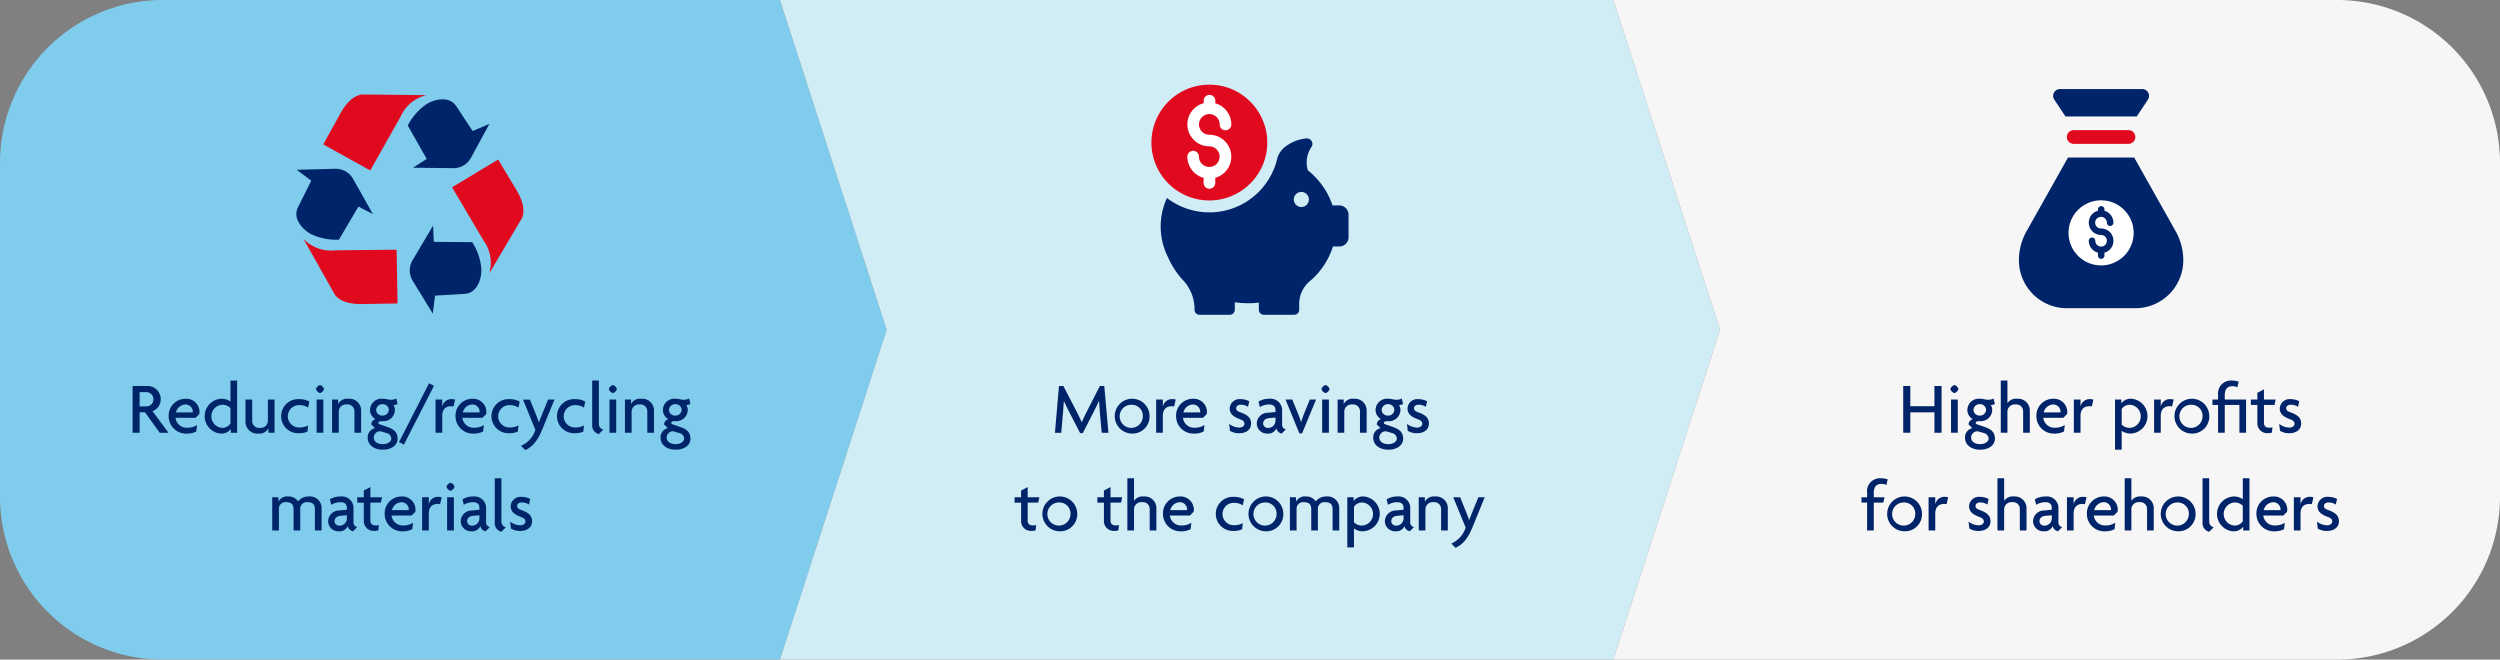 <svg xmlns="http://www.w3.org/2000/svg" viewBox="0 0 614 162"><rect x="0" y="0" width="614" height="162" fill="#808080" stroke="none"/><g id="f4908acd-d3fa-4882-a5ab-f7a5c5a57263" data-name="Layer 2"><g id="b3e4ad98-ccae-4667-a39f-d4877ebf92b6" data-name="Design"><path d="M40,0H191.559l26.214,81-26.214,81H40A40,40,0,0,1,0,122V40A40,40,0,0,1,40,0Z" fill="#80ccec"/><polygon points="191.56 0 396.226 0 422.44 81 396.226 162 191.56 162 217.773 81 191.56 0" fill="#d0edf6"/><path d="M396.226,0H574a40,40,0,0,1,40,40v82a40,40,0,0,1-40,40H396.226L422.44,81Z" fill="#f6f6f6"/><path d="M270.581,106.287l-.468-5.186c-.072-.774-.144-1.764-.18-2.611H269.9c-.36.811-.918,1.927-1.3,2.665l-2.665,5.222h-.648l-2.7-5.222c-.4-.756-.882-1.782-1.278-2.629h-.036c-.036.883-.127,1.891-.18,2.575l-.451,5.186h-1.548l.99-11.488h1.081l3.06,5.906c.451.882,1.063,2.071,1.441,2.953h.036c.36-.882.918-2,1.4-2.953l3.025-5.906h1.081l1.026,11.488Z" fill="#002469"/><path d="M278.013,106.485a4.277,4.277,0,1,1,4.321-4.267A4.182,4.182,0,0,1,278.013,106.485Zm0-7.076a2.841,2.841,0,1,0,2.665,2.845A2.707,2.707,0,0,0,278.013,99.409Z" fill="#002469"/><path d="M288.363,99.841a2.543,2.543,0,0,0-.594-.072c-1.062,0-2.179.5-2.179,2.395v4.123h-1.638V98.13h1.638v1.657h.018a2.288,2.288,0,0,1,2.359-1.765,2.7,2.7,0,0,1,.792.126Z" fill="#002469"/><path d="M296.374,101.7l-.919.919H290.54a2.755,2.755,0,0,0,2.9,2.43,4.191,4.191,0,0,0,2.377-.666l-.181,1.585a4.946,4.946,0,0,1-2.412.522,4.265,4.265,0,0,1-4.376-4.267,4.131,4.131,0,0,1,4.052-4.286,3.271,3.271,0,0,1,3.529,3.1A3.555,3.555,0,0,1,296.374,101.7Zm-3.385-2.358a2.479,2.479,0,0,0-2.341,1.944h4.1a.876.876,0,0,0,.018-.216A1.786,1.786,0,0,0,292.989,99.337Z" fill="#002469"/><path d="M304.346,106.4a4.183,4.183,0,0,1-2.269-.594l-.2-1.711a4.139,4.139,0,0,0,2.5.918c.756,0,1.26-.414,1.26-.936,0-.558-.4-.864-1.134-1.134-1.584-.576-2.485-1.315-2.485-2.611a2.414,2.414,0,0,1,2.7-2.3,4.532,4.532,0,0,1,2.107.522l-.324,1.369a3.1,3.1,0,0,0-1.8-.522c-.666,0-1.1.36-1.1.882,0,.5.36.738,1.152,1.026,1.6.576,2.521,1.315,2.521,2.719C307.281,105.315,306.291,106.4,304.346,106.4Z" fill="#002469"/><path d="M314.769,106.485a1.705,1.705,0,0,1-1.3-1.279,2.13,2.13,0,0,1-2.178,1.279,2.505,2.505,0,0,1-2.629-2.5,2.7,2.7,0,0,1,2.683-2.611l1.908-.18v-.522c0-.738-.432-1.332-1.584-1.332a4.233,4.233,0,0,0-2.251.648l-.324-1.35a4.825,4.825,0,0,1,2.665-.7,2.829,2.829,0,0,1,3.133,2.953v3.3a1.152,1.152,0,0,0,.918,1.261Zm-1.513-3.943-1.566.144c-1.044.09-1.459.72-1.459,1.314a1.131,1.131,0,0,0,1.207,1.1,1.794,1.794,0,0,0,1.818-1.836Z" fill="#002469"/><path d="M319.79,106.431h-.666l-3.4-8.3h1.656l1.5,3.637c.216.523.45,1.243.648,1.855h.036c.2-.612.432-1.332.648-1.855l1.476-3.637h1.531Z" fill="#002469"/><path d="M325.549,96.546a1.512,1.512,0,0,1-.99-.99,1.477,1.477,0,0,1,.99-.991,1.444,1.444,0,0,1,.991.991A1.477,1.477,0,0,1,325.549,96.546Zm-.828,9.741V98.13h1.656v8.157Z" fill="#002469"/><path d="M334.01,106.287v-5.24a1.675,1.675,0,0,0-1.89-1.71,1.77,1.77,0,0,0-1.963,1.71v5.24h-1.638V98.13h1.494v1.063h.018a2.519,2.519,0,0,1,2.521-1.261,2.875,2.875,0,0,1,3.1,2.953v5.4Z" fill="#002469"/><path d="M340.976,110.446c-2.233,0-3.71-1.242-3.71-2.935a2.308,2.308,0,0,1,1.783-2.359l-.918-.918a1.441,1.441,0,0,1,1.044-1.3,2.538,2.538,0,0,1-1.332-2.251,2.805,2.805,0,0,1,3.061-2.755,4.446,4.446,0,0,1,1.08.126,4.893,4.893,0,0,0,1.116.126,2.768,2.768,0,0,0,1.189-.306l.305,1.351a2.252,2.252,0,0,1-1.008.252,2.039,2.039,0,0,1,.361,1.206,2.81,2.81,0,0,1-3.043,2.755c-.649,0-1.009.09-1.009.45a.34.34,0,0,0,.234.288l2.2.774c1.422.505,2.287,1.3,2.287,2.791C344.613,109.294,343.154,110.446,340.976,110.446Zm.846-4.105-1.405-.414a1.557,1.557,0,0,0-1.656,1.566c0,.792.72,1.585,2.178,1.585,1.423,0,2.125-.739,2.125-1.369A1.481,1.481,0,0,0,341.822,106.341Zm-.918-7.076a1.494,1.494,0,0,0-1.567,1.4,1.472,1.472,0,0,0,1.567,1.405,1.5,1.5,0,0,0,1.548-1.405A1.477,1.477,0,0,0,340.9,99.265Z" fill="#002469"/><path d="M348.013,106.4a4.179,4.179,0,0,1-2.268-.594l-.2-1.711a4.136,4.136,0,0,0,2.5.918c.756,0,1.261-.414,1.261-.936,0-.558-.4-.864-1.135-1.134-1.584-.576-2.484-1.315-2.484-2.611a2.413,2.413,0,0,1,2.7-2.3,4.528,4.528,0,0,1,2.107.522l-.324,1.369a3.1,3.1,0,0,0-1.8-.522c-.666,0-1.1.36-1.1.882,0,.5.36.738,1.152,1.026,1.6.576,2.521,1.315,2.521,2.719C350.948,105.315,349.958,106.4,348.013,106.4Z" fill="#002469"/><path d="M254.991,123.445H252.4v4.339c0,.936.486,1.26,1.35,1.26a2.2,2.2,0,0,0,.738-.108l-.144,1.3a2.25,2.25,0,0,1-.9.144,2.409,2.409,0,0,1-2.665-2.431v-4.5h-1.6V122.13h1.6v-1.656l1.621-.846v2.5h2.881Z" fill="#002469"/><path d="M260.247,130.485a4.277,4.277,0,1,1,4.321-4.267A4.182,4.182,0,0,1,260.247,130.485Zm0-7.076a2.841,2.841,0,1,0,2.665,2.845A2.707,2.707,0,0,0,260.247,123.409Z" fill="#002469"/><path d="M275.331,123.445h-2.592v4.339c0,.936.486,1.26,1.35,1.26a2.2,2.2,0,0,0,.738-.108l-.144,1.3a2.25,2.25,0,0,1-.9.144,2.408,2.408,0,0,1-2.665-2.431v-4.5h-1.6V122.13h1.6v-1.656l1.621-.846v2.5h2.88Z" fill="#002469"/><path d="M282.369,130.287v-5.24a1.675,1.675,0,0,0-1.89-1.71,1.77,1.77,0,0,0-1.963,1.71v5.24h-1.638v-12.82h1.638v5.51h.018a2.569,2.569,0,0,1,2.377-1.045,2.875,2.875,0,0,1,3.1,2.953v5.4Z" fill="#002469"/><path d="M293.152,125.7l-.919.919h-4.915a2.755,2.755,0,0,0,2.9,2.43,4.193,4.193,0,0,0,2.377-.666l-.181,1.585a4.946,4.946,0,0,1-2.412.522,4.265,4.265,0,0,1-4.376-4.267,4.131,4.131,0,0,1,4.052-4.286,3.271,3.271,0,0,1,3.529,3.1A3.555,3.555,0,0,1,293.152,125.7Zm-3.385-2.358a2.479,2.479,0,0,0-2.341,1.944h4.105a.876.876,0,0,0,.018-.216A1.786,1.786,0,0,0,289.767,123.337Z" fill="#002469"/><path d="M305.229,124.111a3.735,3.735,0,0,0-2.161-.612,2.747,2.747,0,1,0,.036,5.491,4.5,4.5,0,0,0,2.125-.5L305.067,130a5.115,5.115,0,0,1-2.107.4,4.19,4.19,0,1,1,0-8.373,5.175,5.175,0,0,1,2.575.595Z" fill="#002469"/><path d="M310.862,130.485a4.277,4.277,0,1,1,4.322-4.267A4.183,4.183,0,0,1,310.862,130.485Zm0-7.076a2.841,2.841,0,1,0,2.665,2.845A2.707,2.707,0,0,0,310.862,123.409Z" fill="#002469"/><path d="M327.28,130.287v-5.24c0-.846-.288-1.71-1.765-1.71a1.6,1.6,0,0,0-1.836,1.71v5.24H322.04v-5.24c0-.846-.288-1.71-1.764-1.71a1.6,1.6,0,0,0-1.837,1.71v5.24H316.8V122.13h1.512v1.063h.018a2.369,2.369,0,0,1,2.395-1.261,2.744,2.744,0,0,1,2.413,1.207,3.255,3.255,0,0,1,2.646-1.207,2.849,2.849,0,0,1,3.133,2.953v5.4Z" fill="#002469"/><path d="M334.73,130.485a3.686,3.686,0,0,1-2.2-.684v4.645H330.9V122.13h1.548v.9h.018a2.863,2.863,0,0,1,2.467-1.1,4.285,4.285,0,0,1-.2,8.553Zm-.162-7.076a2.4,2.4,0,0,0-2.035,1.044v3.817a2.725,2.725,0,0,0,2.035.81,2.842,2.842,0,0,0,0-5.671Z" fill="#002469"/><path d="M346.232,130.485a1.706,1.706,0,0,1-1.3-1.279,2.131,2.131,0,0,1-2.179,1.279,2.506,2.506,0,0,1-2.629-2.5,2.7,2.7,0,0,1,2.683-2.611l1.909-.18v-.522c0-.738-.432-1.332-1.585-1.332a4.229,4.229,0,0,0-2.25.648l-.324-1.35a4.824,4.824,0,0,1,2.664-.7,2.829,2.829,0,0,1,3.133,2.953v3.3a1.152,1.152,0,0,0,.919,1.261Zm-1.512-3.943-1.567.144c-1.044.09-1.458.72-1.458,1.314a1.13,1.13,0,0,0,1.206,1.1,1.8,1.8,0,0,0,1.819-1.836Z" fill="#002469"/><path d="M353.936,130.287v-5.24a1.676,1.676,0,0,0-1.891-1.71,1.769,1.769,0,0,0-1.962,1.71v5.24h-1.639V122.13h1.5v1.063h.018a2.518,2.518,0,0,1,2.52-1.261,2.875,2.875,0,0,1,3.1,2.953v5.4Z" fill="#002469"/><path d="M361.639,129.5c-1.224,3.006-2.556,4.321-4.159,5.041l-1.044-1.044a6.352,6.352,0,0,0,3.529-3.925l-3.043-7.437h1.693l1.494,3.691c.2.5.486,1.225.684,1.873h.036c.234-.612.54-1.368.739-1.855l1.512-3.709h1.566Z" fill="#002469"/><path d="M475.1,106.287v-5.024h-5.924v5.024h-1.746V94.8h1.746v4.97H475.1V94.8h1.746v11.488Z" fill="#002469"/><path d="M480,96.546a1.513,1.513,0,0,1-.991-.99,1.479,1.479,0,0,1,.991-.991,1.443,1.443,0,0,1,.99.991A1.476,1.476,0,0,1,480,96.546Zm-.829,9.741V98.13h1.657v8.157Z" fill="#002469"/><path d="M486.315,110.446c-2.232,0-3.709-1.242-3.709-2.935a2.308,2.308,0,0,1,1.783-2.359l-.919-.918a1.442,1.442,0,0,1,1.045-1.3,2.539,2.539,0,0,1-1.333-2.251,2.806,2.806,0,0,1,3.061-2.755,4.449,4.449,0,0,1,1.081.126,4.893,4.893,0,0,0,1.116.126,2.759,2.759,0,0,0,1.188-.306l.307,1.351a2.263,2.263,0,0,1-1.009.252,2.039,2.039,0,0,1,.36,1.206,2.81,2.81,0,0,1-3.043,2.755c-.648,0-1.008.09-1.008.45a.34.34,0,0,0,.234.288l2.2.774c1.422.505,2.286,1.3,2.286,2.791C489.952,109.294,488.494,110.446,486.315,110.446Zm.847-4.105-1.4-.414a1.557,1.557,0,0,0-1.656,1.566c0,.792.72,1.585,2.178,1.585,1.423,0,2.125-.739,2.125-1.369A1.481,1.481,0,0,0,487.162,106.341Zm-.919-7.076a1.494,1.494,0,0,0-1.566,1.4,1.472,1.472,0,0,0,1.566,1.405,1.5,1.5,0,0,0,1.549-1.405A1.477,1.477,0,0,0,486.243,99.265Z" fill="#002469"/><path d="M496.882,106.287v-5.24a1.676,1.676,0,0,0-1.891-1.71,1.769,1.769,0,0,0-1.962,1.71v5.24H491.39V93.467h1.639v5.51h.018a2.567,2.567,0,0,1,2.376-1.045,2.875,2.875,0,0,1,3.1,2.953v5.4Z" fill="#002469"/><path d="M507.664,101.7l-.918.919H501.83a2.756,2.756,0,0,0,2.9,2.43,4.191,4.191,0,0,0,2.377-.666l-.18,1.585a4.951,4.951,0,0,1-2.413.522,4.265,4.265,0,0,1-4.375-4.267,4.13,4.13,0,0,1,4.051-4.286,3.271,3.271,0,0,1,3.529,3.1A3.555,3.555,0,0,1,507.664,101.7Zm-3.385-2.358a2.48,2.48,0,0,0-2.341,1.944h4.105a.832.832,0,0,0,.019-.216A1.787,1.787,0,0,0,504.279,99.337Z" fill="#002469"/><path d="M513.747,99.841a2.543,2.543,0,0,0-.594-.072c-1.062,0-2.178.5-2.178,2.395v4.123h-1.639V98.13h1.639v1.657h.017a2.289,2.289,0,0,1,2.359-1.765,2.717,2.717,0,0,1,.793.126Z" fill="#002469"/><path d="M523.287,106.485a3.684,3.684,0,0,1-2.2-.684v4.645h-1.639V98.13H521v.9h.018a2.86,2.86,0,0,1,2.467-1.1,4.285,4.285,0,0,1-.2,8.553Zm-.162-7.076a2.394,2.394,0,0,0-2.035,1.044v3.817a2.725,2.725,0,0,0,2.035.81,2.842,2.842,0,0,0,0-5.671Z" fill="#002469"/><path d="M533.457,99.841a2.543,2.543,0,0,0-.594-.072c-1.063,0-2.179.5-2.179,2.395v4.123h-1.639V98.13h1.639v1.657h.018a2.287,2.287,0,0,1,2.359-1.765,2.7,2.7,0,0,1,.792.126Z" fill="#002469"/><path d="M538.281,106.485a4.277,4.277,0,1,1,4.321-4.267A4.183,4.183,0,0,1,538.281,106.485Zm0-7.076a2.841,2.841,0,1,0,2.664,2.845A2.707,2.707,0,0,0,538.281,99.409Z" fill="#002469"/><path d="M550,106.287V99.445h-3.6v6.842h-1.639V99.445h-1.386V98.13h1.386V97a3.172,3.172,0,0,1,3.439-3.529,4.3,4.3,0,0,1,1.621.27l-.324,1.368a3.239,3.239,0,0,0-1.189-.27c-1.278,0-1.908.775-1.908,2.251V98.13h5.239v8.157Z" fill="#002469"/><path d="M558.62,99.445h-2.592v4.339c0,.936.486,1.26,1.35,1.26a2.2,2.2,0,0,0,.738-.108l-.144,1.3a2.25,2.25,0,0,1-.9.144,2.408,2.408,0,0,1-2.665-2.431v-4.5h-1.6V98.13h1.6V96.474l1.621-.846v2.5h2.88Z" fill="#002469"/><path d="M562.237,106.4a4.179,4.179,0,0,1-2.268-.594l-.2-1.711a4.136,4.136,0,0,0,2.5.918c.757,0,1.261-.414,1.261-.936,0-.558-.4-.864-1.135-1.134-1.584-.576-2.484-1.315-2.484-2.611a2.413,2.413,0,0,1,2.7-2.3,4.528,4.528,0,0,1,2.107.522l-.324,1.369a3.1,3.1,0,0,0-1.8-.522c-.666,0-1.1.36-1.1.882,0,.5.36.738,1.152,1.026,1.6.576,2.521,1.315,2.521,2.719C565.172,105.315,564.182,106.4,562.237,106.4Z" fill="#002469"/><path d="M463.294,119.105a3.238,3.238,0,0,0-1.188-.27c-1.278,0-1.909.775-1.909,2.251v1.044h2.647l-.324,1.315H460.2v6.842h-1.638v-6.842h-1.387V122.13h1.387V121A3.171,3.171,0,0,1,462,117.467a4.3,4.3,0,0,1,1.62.27Z" fill="#002469"/><path d="M467.722,130.485a4.277,4.277,0,1,1,4.321-4.267A4.183,4.183,0,0,1,467.722,130.485Zm0-7.076a2.841,2.841,0,1,0,2.664,2.845A2.707,2.707,0,0,0,467.722,123.409Z" fill="#002469"/><path d="M478.072,123.841a2.543,2.543,0,0,0-.594-.072c-1.063,0-2.179.5-2.179,2.395v4.123H473.66V122.13H475.3v1.657h.018a2.287,2.287,0,0,1,2.359-1.765,2.7,2.7,0,0,1,.792.126Z" fill="#002469"/><path d="M485.937,130.4a4.18,4.18,0,0,1-2.269-.594l-.2-1.711a4.137,4.137,0,0,0,2.5.918c.756,0,1.26-.414,1.26-.936,0-.558-.4-.864-1.134-1.134-1.585-.576-2.485-1.315-2.485-2.611a2.413,2.413,0,0,1,2.7-2.3,4.535,4.535,0,0,1,2.107.522l-.325,1.369a3.1,3.1,0,0,0-1.8-.522c-.666,0-1.1.36-1.1.882,0,.5.36.738,1.152,1.026,1.6.576,2.521,1.315,2.521,2.719C488.872,129.315,487.881,130.4,485.937,130.4Z" fill="#002469"/><path d="M496.072,130.287v-5.24a1.676,1.676,0,0,0-1.891-1.71,1.77,1.77,0,0,0-1.963,1.71v5.24H490.58v-12.82h1.638v5.51h.018a2.569,2.569,0,0,1,2.377-1.045,2.875,2.875,0,0,1,3.1,2.953v5.4Z" fill="#002469"/><path d="M505.431,130.485a1.706,1.706,0,0,1-1.3-1.279,2.131,2.131,0,0,1-2.179,1.279,2.506,2.506,0,0,1-2.629-2.5,2.7,2.7,0,0,1,2.683-2.611l1.909-.18v-.522c0-.738-.432-1.332-1.585-1.332a4.229,4.229,0,0,0-2.25.648l-.324-1.35a4.824,4.824,0,0,1,2.664-.7,2.829,2.829,0,0,1,3.133,2.953v3.3a1.152,1.152,0,0,0,.919,1.261Zm-1.512-3.943-1.567.144c-1.044.09-1.458.72-1.458,1.314a1.13,1.13,0,0,0,1.206,1.1,1.8,1.8,0,0,0,1.819-1.836Z" fill="#002469"/><path d="M512.055,123.841a2.545,2.545,0,0,0-.595-.072c-1.062,0-2.178.5-2.178,2.395v4.123h-1.639V122.13h1.639v1.657h.018a2.287,2.287,0,0,1,2.359-1.765,2.7,2.7,0,0,1,.792.126Z" fill="#002469"/><path d="M520.065,125.7l-.918.919h-4.915a2.754,2.754,0,0,0,2.9,2.43,4.188,4.188,0,0,0,2.377-.666l-.18,1.585a4.946,4.946,0,0,1-2.412.522,4.265,4.265,0,0,1-4.376-4.267,4.13,4.13,0,0,1,4.051-4.286,3.271,3.271,0,0,1,3.529,3.1A3.555,3.555,0,0,1,520.065,125.7Zm-3.385-2.358a2.479,2.479,0,0,0-2.34,1.944h4.105a.876.876,0,0,0,.018-.216A1.786,1.786,0,0,0,516.68,123.337Z" fill="#002469"/><path d="M527.319,130.287v-5.24a1.676,1.676,0,0,0-1.891-1.71,1.769,1.769,0,0,0-1.962,1.71v5.24h-1.639v-12.82h1.639v5.51h.018a2.567,2.567,0,0,1,2.376-1.045,2.875,2.875,0,0,1,3.1,2.953v5.4Z" fill="#002469"/><path d="M534.914,130.485a4.277,4.277,0,1,1,4.321-4.267A4.182,4.182,0,0,1,534.914,130.485Zm0-7.076a2.841,2.841,0,1,0,2.665,2.845A2.707,2.707,0,0,0,534.914,123.409Z" fill="#002469"/><path d="M542.563,130.611a2.176,2.176,0,0,1-1.62-2.251V117.467h1.638v10.677a1.391,1.391,0,0,0,1.1,1.351Z" fill="#002469"/><path d="M550.917,130.287v-.9H550.9a2.864,2.864,0,0,1-2.467,1.1,4.285,4.285,0,0,1,.2-8.553,3.679,3.679,0,0,1,2.2.685v-5.15h1.638v12.82Zm-.09-6.068a2.727,2.727,0,0,0-2.035-.81,2.842,2.842,0,0,0,0,5.671,2.4,2.4,0,0,0,2.035-1.044Z" fill="#002469"/><path d="M561.7,125.7l-.918.919h-4.916a2.755,2.755,0,0,0,2.9,2.43,4.193,4.193,0,0,0,2.377-.666l-.18,1.585a4.951,4.951,0,0,1-2.413.522,4.265,4.265,0,0,1-4.375-4.267,4.13,4.13,0,0,1,4.051-4.286,3.271,3.271,0,0,1,3.529,3.1A3.555,3.555,0,0,1,561.7,125.7Zm-3.385-2.358a2.48,2.48,0,0,0-2.341,1.944h4.105a.876.876,0,0,0,.018-.216A1.786,1.786,0,0,0,558.314,123.337Z" fill="#002469"/><path d="M567.782,123.841a2.543,2.543,0,0,0-.594-.072c-1.063,0-2.179.5-2.179,2.395v4.123h-1.638V122.13h1.638v1.657h.018a2.287,2.287,0,0,1,2.359-1.765,2.7,2.7,0,0,1,.792.126Z" fill="#002469"/><path d="M571.507,130.4a4.179,4.179,0,0,1-2.268-.594l-.2-1.711a4.136,4.136,0,0,0,2.5.918c.756,0,1.26-.414,1.26-.936,0-.558-.4-.864-1.134-1.134-1.584-.576-2.484-1.315-2.484-2.611a2.413,2.413,0,0,1,2.7-2.3,4.532,4.532,0,0,1,2.107.522l-.324,1.369a3.1,3.1,0,0,0-1.8-.522c-.666,0-1.1.36-1.1.882,0,.5.36.738,1.152,1.026,1.6.576,2.521,1.315,2.521,2.719C574.442,129.315,573.452,130.4,571.507,130.4Z" fill="#002469"/><path d="M39.225,106.287l-3.619-5.042H34.292v5.042H32.563V94.8h3.458a3.262,3.262,0,0,1,3.457,3.223,3.064,3.064,0,0,1-2.017,2.953l3.925,5.312Zm-3.511-9.975H34.292v3.493h1.422a1.76,1.76,0,1,0,0-3.493Z" fill="#002469"/><path d="M48.945,101.7l-.918.919H43.112a2.754,2.754,0,0,0,2.9,2.43,4.188,4.188,0,0,0,2.377-.666l-.18,1.585a4.948,4.948,0,0,1-2.413.522,4.265,4.265,0,0,1-4.375-4.267,4.13,4.13,0,0,1,4.051-4.286,3.271,3.271,0,0,1,3.529,3.1A3.555,3.555,0,0,1,48.945,101.7ZM45.56,99.337a2.481,2.481,0,0,0-2.341,1.944h4.106a.876.876,0,0,0,.018-.216A1.786,1.786,0,0,0,45.56,99.337Z" fill="#002469"/><path d="M56.685,106.287v-.9h-.018a2.864,2.864,0,0,1-2.467,1.1,4.285,4.285,0,0,1,.2-8.553,3.677,3.677,0,0,1,2.2.685v-5.15h1.638v12.82Zm-.09-6.068a2.727,2.727,0,0,0-2.035-.81,2.842,2.842,0,0,0,0,5.671,2.4,2.4,0,0,0,2.035-1.044Z" fill="#002469"/><path d="M65.937,106.287v-1.063h-.018a2.519,2.519,0,0,1-2.521,1.261,2.874,2.874,0,0,1-3.1-2.953v-5.4H61.94v5.24a1.675,1.675,0,0,0,1.89,1.71,1.77,1.77,0,0,0,1.963-1.71V98.13h1.638v8.157Z" fill="#002469"/><path d="M75.675,100.111a3.738,3.738,0,0,0-2.161-.612,2.747,2.747,0,1,0,.036,5.491,4.5,4.5,0,0,0,2.125-.5L75.513,106a5.118,5.118,0,0,1-2.107.4,4.19,4.19,0,1,1,0-8.373,5.175,5.175,0,0,1,2.575.595Z" fill="#002469"/><path d="M78.589,96.546a1.512,1.512,0,0,1-.99-.99,1.477,1.477,0,0,1,.99-.991,1.443,1.443,0,0,1,.99.991A1.476,1.476,0,0,1,78.589,96.546Zm-.828,9.741V98.13h1.656v8.157Z" fill="#002469"/><path d="M87.05,106.287v-5.24a1.676,1.676,0,0,0-1.891-1.71,1.769,1.769,0,0,0-1.962,1.71v5.24H81.558V98.13h1.495v1.063h.018a2.519,2.519,0,0,1,2.521-1.261,2.874,2.874,0,0,1,3.1,2.953v5.4Z" fill="#002469"/><path d="M94.015,110.446c-2.232,0-3.709-1.242-3.709-2.935a2.307,2.307,0,0,1,1.783-2.359l-.919-.918a1.44,1.44,0,0,1,1.045-1.3,2.539,2.539,0,0,1-1.333-2.251,2.806,2.806,0,0,1,3.061-2.755,4.455,4.455,0,0,1,1.081.126,4.893,4.893,0,0,0,1.116.126,2.759,2.759,0,0,0,1.188-.306l.307,1.351a2.263,2.263,0,0,1-1.009.252,2.039,2.039,0,0,1,.36,1.206,2.81,2.81,0,0,1-3.043,2.755c-.648,0-1.008.09-1.008.45a.34.34,0,0,0,.234.288l2.2.774c1.422.505,2.286,1.3,2.286,2.791C97.652,109.294,96.194,110.446,94.015,110.446Zm.847-4.105-1.405-.414a1.557,1.557,0,0,0-1.656,1.566c0,.792.72,1.585,2.178,1.585,1.423,0,2.125-.739,2.125-1.369A1.481,1.481,0,0,0,94.862,106.341Zm-.919-7.076a1.494,1.494,0,0,0-1.566,1.4,1.472,1.472,0,0,0,1.566,1.405,1.5,1.5,0,0,0,1.549-1.405A1.477,1.477,0,0,0,93.943,99.265Z" fill="#002469"/><path d="M99.2,109.2l-1.206-.631,7.382-14.44,1.206.63Z" fill="#002469"/><path d="M111.385,99.841a2.543,2.543,0,0,0-.594-.072c-1.062,0-2.178.5-2.178,2.395v4.123h-1.639V98.13h1.639v1.657h.018a2.287,2.287,0,0,1,2.359-1.765,2.7,2.7,0,0,1,.791.126Z" fill="#002469"/><path d="M119.4,101.7l-.918.919h-4.916a2.756,2.756,0,0,0,2.9,2.43,4.188,4.188,0,0,0,2.377-.666l-.18,1.585a4.948,4.948,0,0,1-2.413.522,4.265,4.265,0,0,1-4.375-4.267,4.13,4.13,0,0,1,4.051-4.286,3.271,3.271,0,0,1,3.529,3.1A3.555,3.555,0,0,1,119.4,101.7Zm-3.385-2.358a2.48,2.48,0,0,0-2.341,1.944h4.106a.876.876,0,0,0,.018-.216A1.786,1.786,0,0,0,116.011,99.337Z" fill="#002469"/><path d="M127.334,100.111a3.738,3.738,0,0,0-2.161-.612,2.747,2.747,0,1,0,.036,5.491,4.5,4.5,0,0,0,2.125-.5L127.172,106a5.118,5.118,0,0,1-2.107.4,4.19,4.19,0,1,1,0-8.373,5.177,5.177,0,0,1,2.575.595Z" fill="#002469"/><path d="M133.165,105.5c-1.224,3.006-2.557,4.321-4.159,5.041l-1.044-1.044a6.355,6.355,0,0,0,3.529-3.925l-3.043-7.437h1.692l1.5,3.691c.2.5.486,1.225.684,1.873h.036c.234-.612.54-1.368.738-1.855l1.513-3.709h1.566Z" fill="#002469"/><path d="M143.426,100.111a3.738,3.738,0,0,0-2.161-.612,2.747,2.747,0,1,0,.036,5.491,4.5,4.5,0,0,0,2.125-.5L143.264,106a5.118,5.118,0,0,1-2.107.4,4.19,4.19,0,1,1,0-8.373,5.177,5.177,0,0,1,2.575.595Z" fill="#002469"/><path d="M147.06,106.611a2.176,2.176,0,0,1-1.62-2.251V93.467h1.638v10.677a1.39,1.39,0,0,0,1.1,1.351Z" fill="#002469"/><path d="M150.516,96.546a1.512,1.512,0,0,1-.99-.99,1.477,1.477,0,0,1,.99-.991,1.443,1.443,0,0,1,.99.991A1.476,1.476,0,0,1,150.516,96.546Zm-.828,9.741V98.13h1.656v8.157Z" fill="#002469"/><path d="M158.977,106.287v-5.24a1.676,1.676,0,0,0-1.891-1.71,1.769,1.769,0,0,0-1.962,1.71v5.24h-1.639V98.13h1.495v1.063H155a2.519,2.519,0,0,1,2.521-1.261,2.874,2.874,0,0,1,3.1,2.953v5.4Z" fill="#002469"/><path d="M165.942,110.446c-2.232,0-3.709-1.242-3.709-2.935a2.308,2.308,0,0,1,1.783-2.359l-.919-.918a1.442,1.442,0,0,1,1.045-1.3,2.539,2.539,0,0,1-1.333-2.251,2.806,2.806,0,0,1,3.061-2.755,4.455,4.455,0,0,1,1.081.126,4.893,4.893,0,0,0,1.116.126,2.759,2.759,0,0,0,1.188-.306l.306,1.351a2.255,2.255,0,0,1-1.008.252,2.039,2.039,0,0,1,.36,1.206,2.81,2.81,0,0,1-3.043,2.755c-.648,0-1.008.09-1.008.45a.34.34,0,0,0,.234.288l2.2.774c1.422.505,2.286,1.3,2.286,2.791C169.579,109.294,168.121,110.446,165.942,110.446Zm.847-4.105-1.405-.414a1.557,1.557,0,0,0-1.656,1.566c0,.792.72,1.585,2.178,1.585,1.423,0,2.125-.739,2.125-1.369A1.481,1.481,0,0,0,166.789,106.341Zm-.919-7.076a1.494,1.494,0,0,0-1.566,1.4,1.472,1.472,0,0,0,1.566,1.405,1.5,1.5,0,0,0,1.549-1.405A1.477,1.477,0,0,0,165.87,99.265Z" fill="#002469"/><path d="M77.341,130.287v-5.24c0-.846-.288-1.71-1.765-1.71a1.6,1.6,0,0,0-1.836,1.71v5.24H72.1v-5.24c0-.846-.288-1.71-1.764-1.71a1.6,1.6,0,0,0-1.837,1.71v5.24H66.862V122.13h1.512v1.063h.018a2.369,2.369,0,0,1,2.4-1.261,2.744,2.744,0,0,1,2.413,1.207,3.255,3.255,0,0,1,2.646-1.207,2.849,2.849,0,0,1,3.133,2.953v5.4Z" fill="#002469"/><path d="M86.7,130.485a1.706,1.706,0,0,1-1.3-1.279,2.131,2.131,0,0,1-2.179,1.279,2.506,2.506,0,0,1-2.629-2.5,2.7,2.7,0,0,1,2.683-2.611l1.909-.18v-.522c0-.738-.432-1.332-1.585-1.332a4.229,4.229,0,0,0-2.25.648l-.324-1.35a4.824,4.824,0,0,1,2.664-.7,2.829,2.829,0,0,1,3.133,2.953v3.3a1.152,1.152,0,0,0,.919,1.261Zm-1.512-3.943-1.567.144c-1.044.09-1.458.72-1.458,1.314a1.13,1.13,0,0,0,1.206,1.1,1.8,1.8,0,0,0,1.819-1.836Z" fill="#002469"/><path d="M93.557,123.445H90.964v4.339c0,.936.486,1.26,1.351,1.26a2.2,2.2,0,0,0,.738-.108l-.144,1.3a2.25,2.25,0,0,1-.9.144,2.408,2.408,0,0,1-2.665-2.431v-4.5h-1.6V122.13h1.6v-1.656l1.62-.846v2.5h2.881Z" fill="#002469"/><path d="M102,125.7l-.919.919H96.166a2.755,2.755,0,0,0,2.9,2.43,4.193,4.193,0,0,0,2.377-.666l-.181,1.585a4.946,4.946,0,0,1-2.412.522,4.265,4.265,0,0,1-4.376-4.267,4.131,4.131,0,0,1,4.052-4.286,3.271,3.271,0,0,1,3.529,3.1A3.555,3.555,0,0,1,102,125.7Zm-3.385-2.358a2.479,2.479,0,0,0-2.341,1.944h4.105a.876.876,0,0,0,.018-.216A1.786,1.786,0,0,0,98.615,123.337Z" fill="#002469"/><path d="M108.083,123.841a2.543,2.543,0,0,0-.594-.072c-1.062,0-2.179.5-2.179,2.395v4.123h-1.638V122.13h1.638v1.657h.018a2.287,2.287,0,0,1,2.359-1.765,2.7,2.7,0,0,1,.792.126Z" fill="#002469"/><path d="M110.637,120.546a1.512,1.512,0,0,1-.99-.99,1.477,1.477,0,0,1,.99-.991,1.443,1.443,0,0,1,.991.991A1.475,1.475,0,0,1,110.637,120.546Zm-.828,9.741V122.13h1.657v8.157Z" fill="#002469"/><path d="M119.261,130.485a1.706,1.706,0,0,1-1.3-1.279,2.132,2.132,0,0,1-2.179,1.279,2.505,2.505,0,0,1-2.629-2.5,2.7,2.7,0,0,1,2.683-2.611l1.908-.18v-.522c0-.738-.432-1.332-1.584-1.332a4.235,4.235,0,0,0-2.251.648l-.324-1.35a4.827,4.827,0,0,1,2.665-.7,2.829,2.829,0,0,1,3.133,2.953v3.3a1.152,1.152,0,0,0,.918,1.261Zm-1.513-3.943-1.566.144c-1.044.09-1.459.72-1.459,1.314a1.131,1.131,0,0,0,1.207,1.1,1.794,1.794,0,0,0,1.818-1.836Z" fill="#002469"/><path d="M123.13,130.611a2.177,2.177,0,0,1-1.621-2.251V117.467h1.639v10.677a1.39,1.39,0,0,0,1.1,1.351Z" fill="#002469"/><path d="M127.756,130.4a4.18,4.18,0,0,1-2.269-.594l-.2-1.711a4.137,4.137,0,0,0,2.5.918c.756,0,1.26-.414,1.26-.936,0-.558-.4-.864-1.134-1.134-1.585-.576-2.485-1.315-2.485-2.611a2.413,2.413,0,0,1,2.7-2.3,4.527,4.527,0,0,1,2.106.522l-.324,1.369a3.1,3.1,0,0,0-1.8-.522c-.667,0-1.1.36-1.1.882,0,.5.361.738,1.153,1.026,1.6.576,2.521,1.315,2.521,2.719C130.691,129.315,129.7,130.4,127.756,130.4Z" fill="#002469"/><circle cx="297.015" cy="35.009" r="13.03" fill="#fff"/><path d="M310.953,32.138a14.325,14.325,0,0,0-9.732-10.717,14.531,14.531,0,0,0-4.21-.628,14.219,14.219,0,1,0,9.575,24.73,14.138,14.138,0,0,0,4.653-10.517A14.877,14.877,0,0,0,310.953,32.138Zm-13.942.956a5.386,5.386,0,0,1,1.456,10.574v1.256a1.427,1.427,0,1,1-2.854,0V43.682a5.42,5.42,0,0,1-4-5.208,1.427,1.427,0,0,1,2.854,0A2.533,2.533,0,1,0,297,35.933a5.383,5.383,0,0,1-1.37-10.588v-.614a1.427,1.427,0,0,1,2.854,0v.642a5.4,5.4,0,0,1,3.924,5.2,1.427,1.427,0,1,1-2.854,0,2.54,2.54,0,1,0-2.54,2.526Z" fill="#e1091d"/><path d="M328.924,50.441h-1.66a18.594,18.594,0,0,0-6.1-8.642,1.631,1.631,0,0,0-.047-.33,6.693,6.693,0,0,1,1-5.405A1.351,1.351,0,0,0,320.811,34a9.982,9.982,0,0,0-5.475,2.3,5.322,5.322,0,0,0-1.672,2.755,17.121,17.121,0,0,1-27.058,9.573,16.64,16.64,0,0,0-1.071,10.927h0a.207.207,0,0,0,.012.059,16.993,16.993,0,0,0,1.412,3.756,19.723,19.723,0,0,0,3.615,5.463,10.425,10.425,0,0,1,2.8,6.7v.636h0a1.233,1.233,0,0,0,1.224,1.142h7.442a1.224,1.224,0,0,0,1.224-1.225V74.249a25.481,25.481,0,0,0,3.309.224,23.8,23.8,0,0,0,2.6-.141v1.754a1.224,1.224,0,0,0,1.225,1.225h7.465a1.224,1.224,0,0,0,1.224-1.225V74.249a7.346,7.346,0,0,1,2.532-5.133l.247-.212c.024-.024.047-.036.071-.059h0a18.42,18.42,0,0,0,5.44-8.313h1.566a2.261,2.261,0,0,0,2.26-2.261V52.7A2.3,2.3,0,0,0,328.924,50.441Zm-9.314.4a1.849,1.849,0,1,1,1.849-1.848A1.844,1.844,0,0,1,319.61,50.841Z" fill="#002469"/><path d="M522.759,31.964H509.3a1.682,1.682,0,0,0,0,3.364h13.457a1.682,1.682,0,1,0,0-3.364Z" fill="#e1091d"/><circle cx="516.029" cy="57.093" r="11.665" fill="#fff"/><path d="M534.349,56.805,524.161,38.692H507.9L497.713,56.805a14.529,14.529,0,0,0-1.867,7.118A11.787,11.787,0,0,0,507.62,75.7h16.821a11.788,11.788,0,0,0,11.775-11.775A14.508,14.508,0,0,0,534.349,56.805ZM521.41,63.1a7.993,7.993,0,1,1-5.381-13.9,8.149,8.149,0,0,1,2.365.353,8.049,8.049,0,0,1,5.47,6.023,8.409,8.409,0,0,1,.161,1.612A7.948,7.948,0,0,1,521.41,63.1Zm-5.381-9.832a1.43,1.43,0,0,1,1.427,1.427.8.8,0,1,0,1.6,0,3.031,3.031,0,0,0-2.2-2.919v-.361a.8.8,0,1,0-1.6,0v.345a3.025,3.025,0,0,0,.769,5.95,1.424,1.424,0,1,1-1.419,1.428.8.8,0,0,0-1.6,0,3.049,3.049,0,0,0,2.245,2.928v.7a.8.8,0,1,0,1.6,0v-.705a3.027,3.027,0,0,0-.817-5.943,1.424,1.424,0,1,1,0-2.847Z" fill="#002469"/><path d="M527.6,22.76a1.674,1.674,0,0,0-1.48-.889H505.938a1.681,1.681,0,0,0-1.4,2.614L507.28,28.6h17.5l2.742-4.115A1.667,1.667,0,0,0,527.6,22.76Z" fill="#002469"/><path d="M120.192,30.433l-4.106,1.743-3.938-5.965c-1.754-2.863-5.621-1.758-7.365-.655a14.335,14.335,0,0,0-4.636,5.265l4.65,8.216-3.367,2.152,9.891.111a4.9,4.9,0,0,0,4.358-2.558Z" fill="#002469"/><path d="M104.691,23.365,88.84,23.206c-2.428.388-4.215,2.667-5.59,5.293L79.391,35.46l11.547,6.4,7.409-13.149A9.364,9.364,0,0,1,104.691,23.365Z" fill="#e1091d"/><path d="M72.887,41.7l3.562,2.684-3.2,6.393c-1.6,2.951,1.287,5.747,3.115,6.706a14.325,14.325,0,0,0,6.877,1.382l4.791-8.134,3.547,1.839-4.849-8.621a4.9,4.9,0,0,0-4.395-2.495Z" fill="#002469"/><path d="M74.516,58.657,82.3,72.464c1.55,1.909,4.417,2.317,7.379,2.2l7.958-.139-.23-13.2-15.092.158A9.364,9.364,0,0,1,74.516,58.657Z" fill="#e1091d"/><path d="M106.3,77.033l.543-4.427,7.135-.428c3.357-.087,4.333-3.989,4.25-6.051a14.325,14.325,0,0,0-2.242-6.647l-9.44-.081-.18-3.992-5.042,8.51a4.9,4.9,0,0,0,.037,5.053Z" fill="#002469"/><path d="M120.167,67.143,128.23,53.5c.879-2.3-.2-4.984-1.788-7.487l-4.1-6.823-11.316,6.8,7.682,12.99A9.365,9.365,0,0,1,120.167,67.143Z" fill="#e1091d"/></g></g></svg>